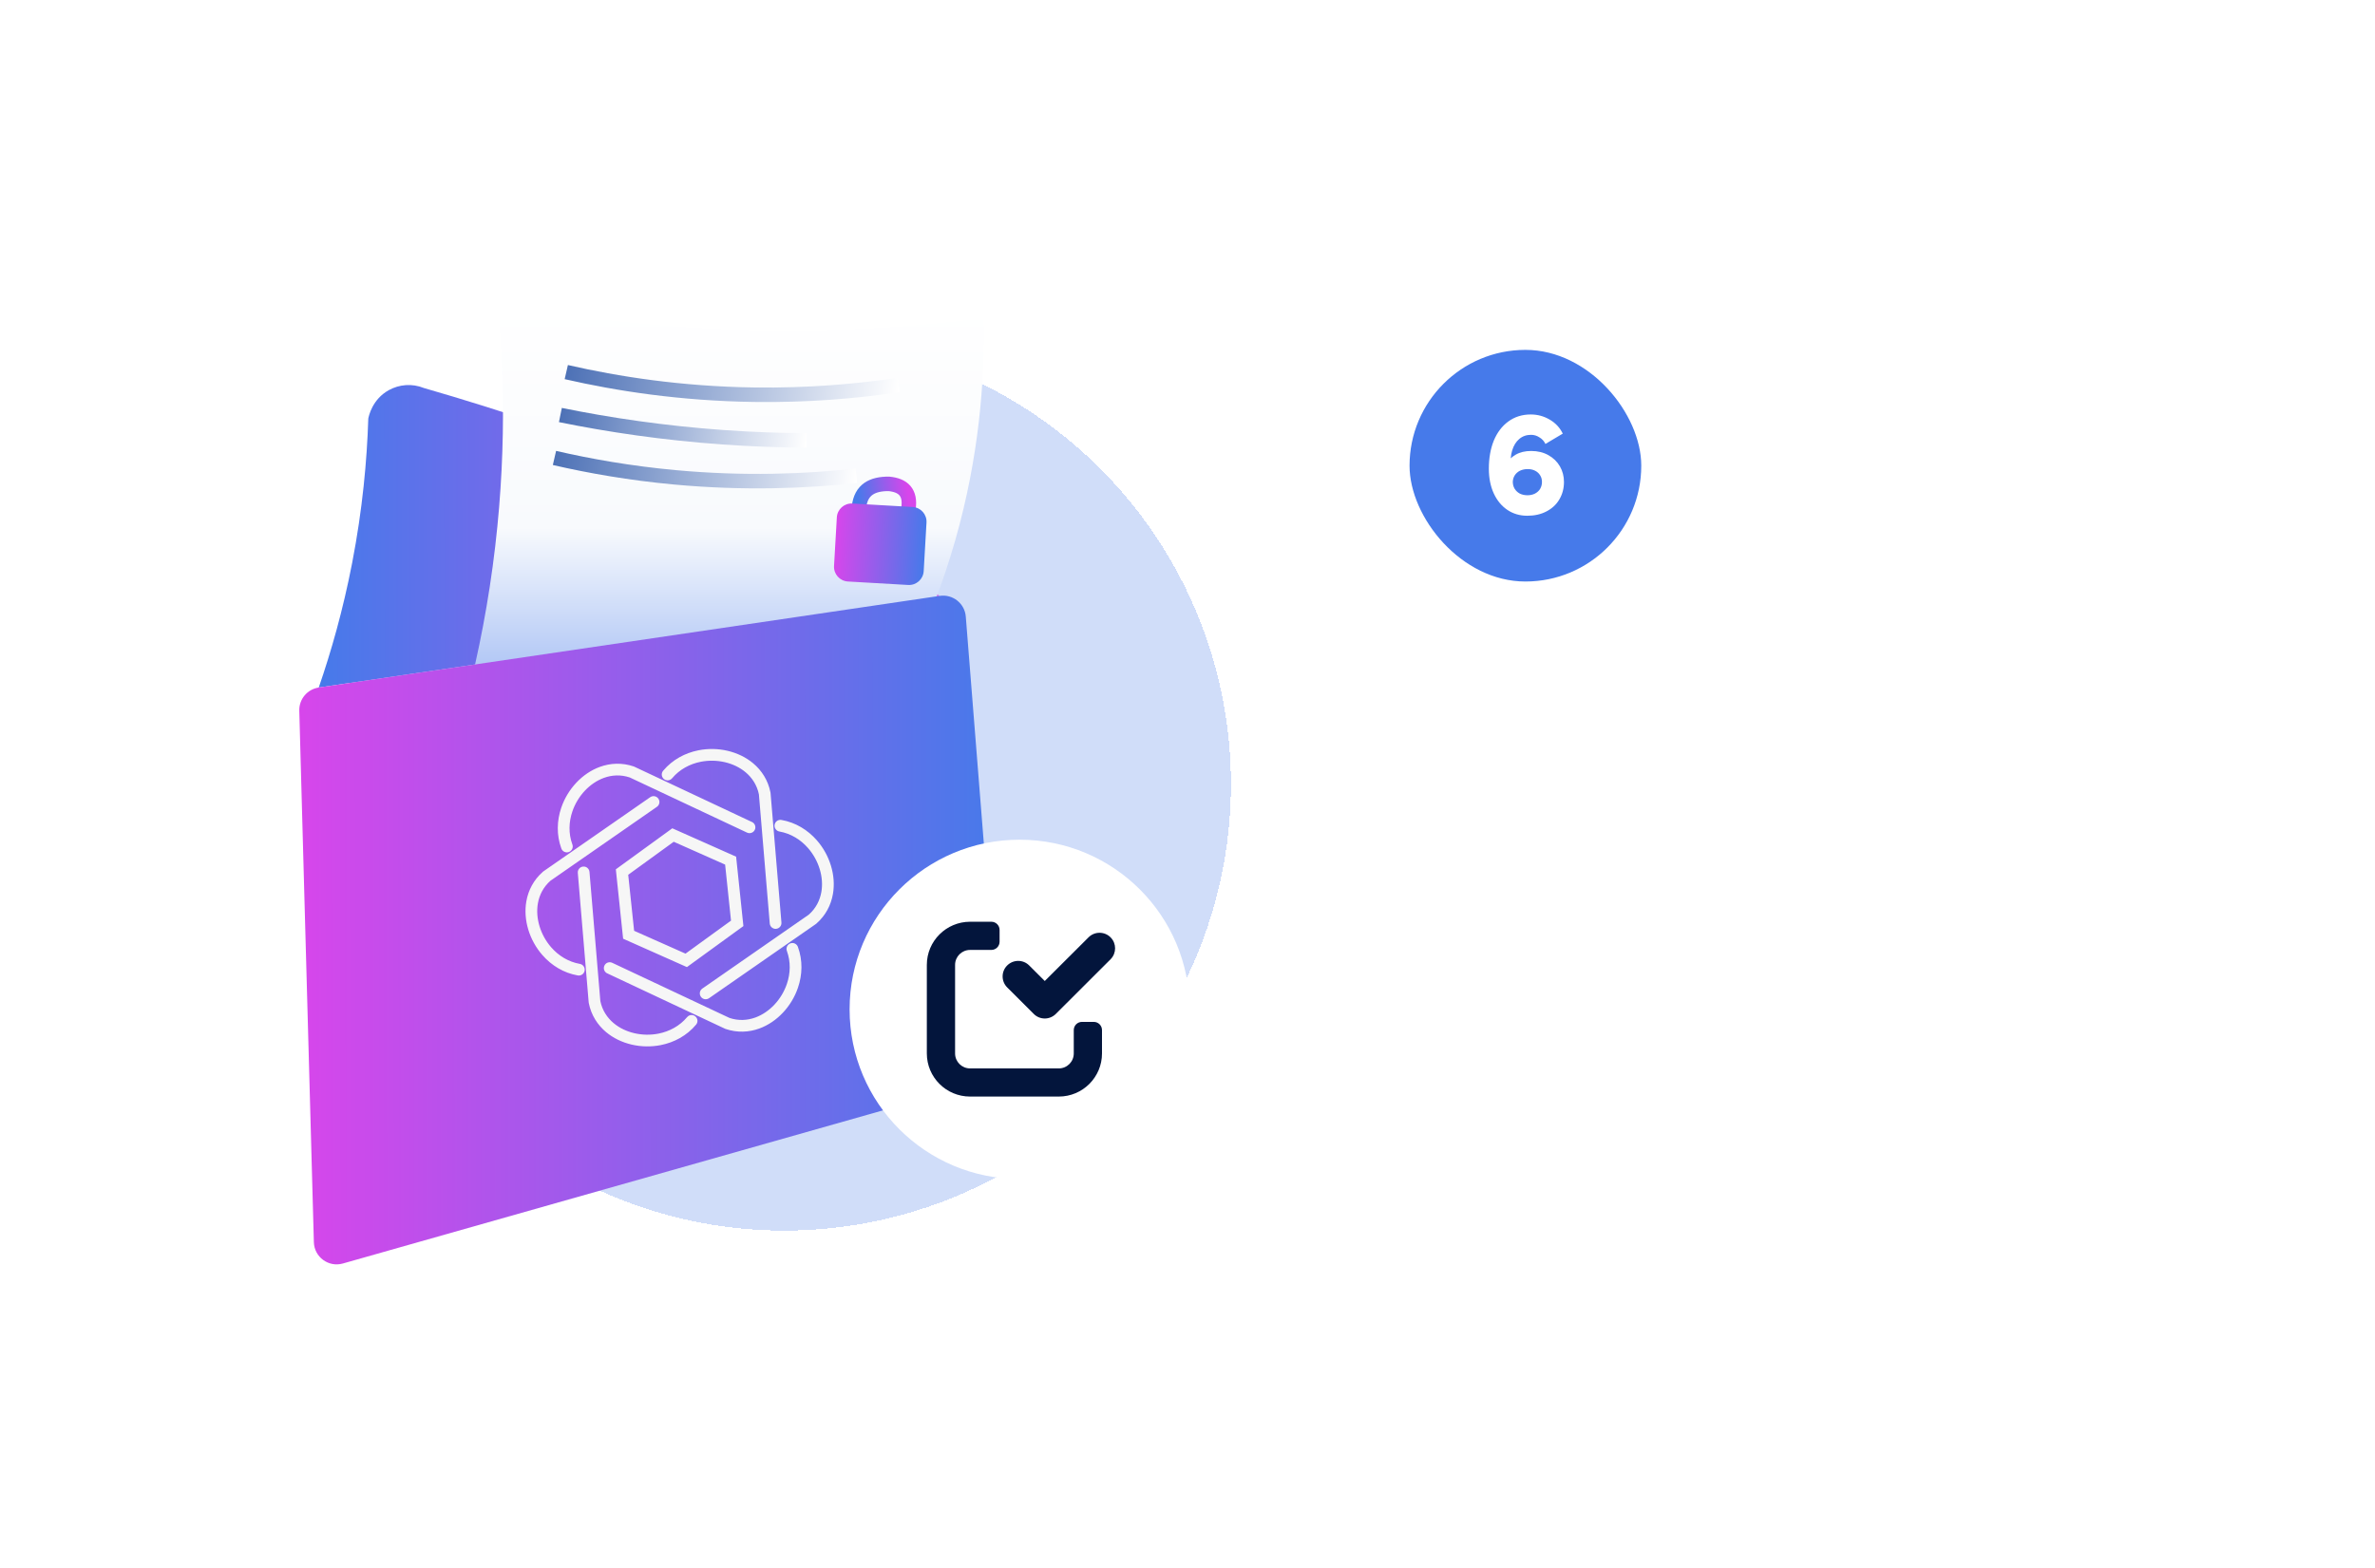 <?xml version="1.0" encoding="UTF-8"?>
<svg xmlns="http://www.w3.org/2000/svg" width="492" height="325" viewBox="0 0 492 325" fill="none">
  <g filter="url(#filter0_d_108_581)">
    <circle cx="162.5" cy="162.5" r="92.5" fill="#467AEA" fill-opacity="0.25" shape-rendering="crispEdges"></circle>
  </g>
  <g clip-path="url(#clip0_108_581)">
    <path d="M66.031 142.466C68.589 135.06 71.061 126.412 72.951 116.647C75.105 105.517 76.02 95.405 76.293 86.745C76.379 86.279 77.093 82.745 80.555 80.84C82.692 79.664 85.333 79.4 87.825 80.407C104.173 85.124 121.899 91.038 140.606 98.506C160.676 106.519 178.715 115.055 194.675 123.476" fill="url(#paint0_linear_108_581)"></path>
    <path d="M155.229 182.084C132.544 180.29 109.858 178.496 87.169 176.703C86.616 176.657 86.265 176.092 86.476 175.581C92.096 161.873 98.07 143.642 101.449 121.641C104.957 98.816 104.589 78.984 103.203 63.891C103.154 63.351 103.628 62.918 104.164 63.017C120.615 66.089 140.268 68.444 162.454 68.497C177.242 68.534 190.792 67.545 202.865 66.043C203.347 65.982 203.772 66.349 203.781 66.835C203.975 78.852 202.865 94.481 197.897 111.925C187.846 147.209 167.549 170.41 155.864 181.853C155.695 182.018 155.464 182.101 155.229 182.08V182.084Z" fill="url(#paint1_linear_108_581)"></path>
    <path d="M117.311 77.103C127.84 79.52 141.015 81.578 156.228 81.792C167.504 81.949 177.593 81.058 186.183 79.78" stroke="url(#paint2_linear_108_581)" stroke-width="3" stroke-miterlimit="10"></path>
    <path d="M116.09 85.999C126.199 88.056 137.496 89.735 149.829 90.609C155.837 91.034 161.601 91.236 167.088 91.261" stroke="url(#paint3_linear_108_581)" stroke-width="3" stroke-miterlimit="10"></path>
    <path d="M114.863 94.894C122.199 96.589 130.538 98.053 139.76 98.906C154.131 100.234 166.889 99.735 177.407 98.585" stroke="url(#paint4_linear_108_581)" stroke-width="3" stroke-miterlimit="10"></path>
    <path d="M203.925 224.127C159.627 236.692 115.33 249.253 71.032 261.819C68.069 262.66 65.107 260.487 65.02 257.406C64.013 220.696 63.007 183.981 62 147.267C61.934 144.879 63.667 142.817 66.031 142.466C108.914 136.136 151.796 129.806 194.674 123.476C197.377 123.076 199.857 125.047 200.071 127.773C202.493 158.253 204.915 188.732 207.342 219.211C207.519 221.454 206.087 223.512 203.921 224.127H203.925Z" fill="url(#paint5_linear_108_581)"></path>
    <path d="M177.951 105.082C178.33 101.388 180.813 100.24 184.139 100.265C187.08 100.542 188.707 102.012 188.188 105.403" stroke="url(#paint6_linear_108_581)" stroke-width="3" stroke-miterlimit="10"></path>
    <path d="M189.063 105.057L176.577 104.338C174.896 104.242 173.455 105.525 173.358 107.206L172.778 117.28C172.681 118.96 173.965 120.401 175.647 120.498L188.132 121.216C189.813 121.313 191.255 120.029 191.351 118.349L191.932 108.274C192.029 106.594 190.744 105.153 189.063 105.057Z" fill="url(#paint7_linear_108_581)"></path>
    <path fill-rule="evenodd" clip-rule="evenodd" d="M144.892 176.793L139.569 174.426L134.853 177.849L130.141 181.267L131.363 192.876L136.545 195.181C136.594 195.198 136.64 195.218 136.685 195.239L142.008 197.61L146.724 194.187L151.436 190.769L150.215 179.16L145.032 176.855C144.987 176.838 144.937 176.818 144.892 176.797V176.793ZM139.276 171.638L152.492 177.519L154.002 191.899L142.301 200.398L129.085 194.517L127.575 180.138L139.276 171.638ZM134.696 165.193C135.249 164.809 136.004 164.945 136.388 165.498C136.772 166.051 136.636 166.805 136.083 167.189L114.021 182.513C112.568 183.8 111.739 185.437 111.429 187.185C111.157 188.736 111.293 190.373 111.768 191.944C112.251 193.528 113.08 195.037 114.19 196.307C115.7 198.035 117.734 199.313 120.119 199.734C120.779 199.849 121.225 200.48 121.109 201.14C120.994 201.8 120.362 202.245 119.702 202.13C116.731 201.61 114.219 200.031 112.362 197.907C111.021 196.377 110.022 194.559 109.445 192.649C108.859 190.723 108.698 188.699 109.036 186.769C109.437 184.488 110.534 182.348 112.449 180.661C112.49 180.624 112.531 180.591 112.576 180.558L134.696 165.193ZM119.698 180.88C119.64 180.212 120.135 179.626 120.804 179.568C121.472 179.511 122.058 180.006 122.116 180.674L124.365 207.433C124.757 209.334 125.759 210.873 127.125 212.015C128.33 213.025 129.815 213.726 131.412 214.097C133.03 214.473 134.75 214.51 136.409 214.184C138.662 213.739 140.787 212.621 142.346 210.761C142.779 210.25 143.543 210.184 144.054 210.617C144.566 211.05 144.632 211.813 144.199 212.324C142.264 214.629 139.644 216.015 136.875 216.563C134.882 216.955 132.807 216.914 130.863 216.46C128.899 216.003 127.059 215.128 125.557 213.871C123.783 212.382 122.475 210.365 121.976 207.862C121.963 207.813 121.955 207.759 121.951 207.705L119.698 180.88ZM125.792 201.701C125.186 201.417 124.926 200.695 125.211 200.089C125.495 199.482 126.217 199.223 126.824 199.507L151.11 210.93C152.963 211.553 154.807 211.454 156.482 210.844C157.959 210.303 159.313 209.367 160.435 208.171C161.566 206.963 162.461 205.491 163.006 203.891C163.748 201.718 163.839 199.318 163.006 197.041C162.775 196.41 163.1 195.713 163.732 195.482C164.363 195.251 165.06 195.577 165.291 196.208C166.323 199.037 166.216 202.002 165.304 204.67C164.648 206.596 163.571 208.369 162.205 209.825C160.827 211.297 159.152 212.448 157.316 213.12C155.129 213.916 152.719 214.036 150.293 213.211C150.252 213.194 150.206 213.178 150.165 213.157L125.792 201.693V201.701ZM146.881 206.844C146.328 207.227 145.573 207.091 145.189 206.538C144.805 205.986 144.942 205.231 145.494 204.848L167.557 189.523C169.009 188.237 169.838 186.6 170.148 184.851C170.42 183.301 170.288 181.663 169.81 180.092C169.327 178.509 168.497 176.999 167.388 175.729C165.877 174.001 163.843 172.723 161.458 172.302C160.798 172.187 160.353 171.556 160.468 170.896C160.584 170.236 161.215 169.791 161.875 169.906C164.846 170.426 167.359 172.005 169.219 174.129C170.56 175.659 171.559 177.478 172.137 179.387C172.723 181.313 172.883 183.338 172.545 185.268C172.145 187.548 171.047 189.688 169.133 191.375C169.092 191.412 169.05 191.445 169.005 191.478L146.885 206.844H146.881ZM161.879 191.156C161.937 191.825 161.442 192.41 160.773 192.468C160.105 192.526 159.519 192.031 159.461 191.363L157.213 164.603C156.821 162.702 155.818 161.164 154.452 160.021C153.247 159.011 151.762 158.31 150.165 157.939C148.548 157.564 146.827 157.527 145.168 157.852C142.916 158.298 140.791 159.415 139.231 161.275C138.798 161.786 138.034 161.852 137.523 161.419C137.011 160.986 136.945 160.224 137.378 159.712C139.314 157.407 141.934 156.021 144.702 155.473C146.695 155.081 148.771 155.122 150.714 155.576C152.678 156.034 154.518 156.908 156.02 158.166C157.794 159.654 159.102 161.671 159.602 164.174C159.614 164.224 159.622 164.277 159.626 164.331L161.879 191.156ZM155.785 170.335C156.391 170.62 156.651 171.341 156.367 171.948C156.082 172.554 155.36 172.814 154.753 172.529L130.467 161.106C128.615 160.483 126.77 160.582 125.095 161.193C123.618 161.733 122.265 162.669 121.142 163.865C120.012 165.073 119.116 166.545 118.572 168.141C117.829 170.315 117.738 172.715 118.572 174.991C118.803 175.622 118.477 176.319 117.846 176.55C117.214 176.781 116.517 176.455 116.286 175.824C115.254 172.995 115.362 170.03 116.273 167.362C116.93 165.44 118.006 163.663 119.372 162.207C120.75 160.735 122.425 159.584 124.262 158.912C126.448 158.116 128.858 157.997 131.284 158.821C131.325 158.838 131.371 158.854 131.412 158.875L155.785 170.339V170.335Z" fill="#F6F6F6"></path>
    <path d="M211.219 244.304C230.67 244.304 246.439 228.566 246.439 209.152C246.439 189.738 230.67 174 211.219 174C191.768 174 176 189.738 176 209.152C176 228.566 191.768 244.304 211.219 244.304Z" fill="white"></path>
    <path d="M226.585 211.752H224.145C223.198 211.752 222.439 212.515 222.439 213.455V218.294C222.439 220.005 221.052 221.393 219.334 221.393H200.958C199.243 221.393 197.853 220.009 197.853 218.294V199.941C197.853 198.23 199.239 196.842 200.958 196.842H205.366C206.312 196.842 207.072 196.079 207.072 195.139V192.703C207.072 191.758 206.308 191 205.366 191H200.958C196.01 191.008 192 195.01 192 199.941V218.286C192 223.224 196.01 227.227 200.958 227.227H219.338C224.278 227.227 228.287 223.224 228.287 218.294V213.455C228.287 212.511 227.524 211.752 226.581 211.752H226.585Z" fill="#03153C"></path>
    <path d="M216.437 211.052C215.582 211.052 214.76 210.717 214.158 210.108L208.675 204.635C207.4 203.396 207.371 201.353 208.621 200.086C209.87 198.814 211.908 198.785 213.179 200.032L213.233 200.086L216.433 203.28L225.528 194.203C226.802 192.964 228.844 192.985 230.085 194.256C231.306 195.504 231.306 197.505 230.085 198.756L218.716 210.108C218.106 210.708 217.292 211.052 216.429 211.052H216.437Z" fill="#03153C"></path>
  </g>
  <rect x="292" y="72.5" width="48" height="48" rx="24" fill="#467AEA"></rect>
  <path d="M316.393 106.872C314.843 106.872 313.469 106.469 312.27 105.663C311.071 104.857 310.131 103.72 309.449 102.253C308.767 100.765 308.426 99.05 308.426 97.107C308.426 94.937 308.767 93.005 309.449 91.31C310.152 89.615 311.154 88.293 312.456 87.342C313.779 86.371 315.329 85.885 317.106 85.885C318.511 85.885 319.813 86.236 321.012 86.939C322.231 87.642 323.141 88.613 323.74 89.853L320.144 91.992C319.875 91.413 319.462 90.959 318.904 90.628C318.367 90.277 317.788 90.101 317.168 90.101C316.217 90.101 315.401 90.39 314.719 90.969C314.058 91.527 313.572 92.312 313.262 93.325C312.952 94.317 312.869 95.454 313.014 96.735L311.061 98.626C311.206 97.758 311.505 96.942 311.96 96.177C312.435 95.392 313.107 94.741 313.975 94.224C314.864 93.707 315.938 93.449 317.199 93.449C318.542 93.449 319.731 93.738 320.764 94.317C321.797 94.896 322.593 95.671 323.151 96.642C323.709 97.613 323.988 98.688 323.988 99.866C323.988 101.209 323.668 102.418 323.027 103.493C322.407 104.547 321.518 105.374 320.361 105.973C319.224 106.572 317.902 106.872 316.393 106.872ZM316.424 102.625C317.003 102.625 317.519 102.511 317.974 102.284C318.449 102.036 318.811 101.705 319.059 101.292C319.307 100.858 319.431 100.383 319.431 99.866C319.431 99.349 319.307 98.895 319.059 98.502C318.811 98.089 318.46 97.768 318.005 97.541C317.571 97.314 317.065 97.2 316.486 97.2C315.887 97.2 315.349 97.314 314.874 97.541C314.419 97.768 314.058 98.089 313.789 98.502C313.541 98.895 313.407 99.339 313.386 99.835C313.386 100.352 313.51 100.827 313.758 101.261C314.027 101.695 314.388 102.036 314.843 102.284C315.318 102.511 315.845 102.625 316.424 102.625Z" fill="white"></path>
  <path d="M294.52 141.83H302.77C304.27 141.83 305.53 142.15 306.55 142.79C307.57 143.41 308.32 144.24 308.8 145.28C309.28 146.3 309.52 147.39 309.52 148.55C309.52 149.63 309.26 150.67 308.74 151.67C308.24 152.65 307.54 153.45 306.64 154.07C305.74 154.69 304.74 155 303.64 155H303.13L303.97 154.1L309.88 162.5H305.05L299.68 154.46L301.15 155.09H296.77V151.73H302.02C303.14 151.73 303.98 151.44 304.54 150.86C305.1 150.28 305.38 149.54 305.38 148.64C305.38 147.76 305.11 147.02 304.57 146.42C304.03 145.8 303.29 145.49 302.35 145.49H297.64L298.66 144.44V162.5H294.52V141.83ZM319.008 162.86C317.588 162.86 316.308 162.55 315.168 161.93C314.028 161.29 313.138 160.42 312.498 159.32C311.858 158.2 311.538 156.93 311.538 155.51C311.538 154.05 311.868 152.76 312.528 151.64C313.208 150.52 314.118 149.66 315.258 149.06C316.398 148.44 317.638 148.13 318.978 148.13C320.318 148.13 321.538 148.43 322.638 149.03C323.758 149.63 324.638 150.47 325.278 151.55C325.918 152.63 326.238 153.88 326.238 155.3C326.238 155.6 326.218 156.09 326.178 156.77H314.568V154.22H322.338C322.298 153.68 322.128 153.21 321.828 152.81C321.548 152.39 321.158 152.07 320.658 151.85C320.178 151.63 319.648 151.52 319.068 151.52C318.368 151.52 317.748 151.66 317.208 151.94C316.668 152.22 316.238 152.67 315.918 153.29C315.618 153.89 315.468 154.65 315.468 155.57C315.468 156.37 315.618 157.06 315.918 157.64C316.238 158.2 316.678 158.63 317.238 158.93C317.818 159.23 318.488 159.38 319.248 159.38C319.948 159.38 320.628 159.24 321.288 158.96C321.948 158.66 322.498 158.26 322.938 157.76L325.248 160.01C324.588 160.91 323.688 161.61 322.548 162.11C321.428 162.61 320.248 162.86 319.008 162.86ZM336.093 162.86C334.733 162.86 333.463 162.55 332.283 161.93C331.103 161.31 330.163 160.44 329.463 159.32C328.763 158.18 328.413 156.89 328.413 155.45C328.413 154.01 328.763 152.74 329.463 151.64C330.163 150.52 331.103 149.66 332.283 149.06C333.463 148.44 334.733 148.13 336.093 148.13C337.333 148.13 338.453 148.4 339.453 148.94C340.453 149.46 341.293 150.18 341.973 151.1L339.063 153.17C338.743 152.73 338.313 152.39 337.773 152.15C337.233 151.89 336.683 151.76 336.123 151.76C335.383 151.76 334.723 151.93 334.143 152.27C333.583 152.59 333.143 153.03 332.823 153.59C332.523 154.15 332.373 154.77 332.373 155.45C332.373 156.15 332.523 156.79 332.823 157.37C333.143 157.95 333.583 158.41 334.143 158.75C334.723 159.07 335.383 159.23 336.123 159.23C336.683 159.23 337.233 159.11 337.773 158.87C338.313 158.61 338.743 158.26 339.063 157.82L341.973 159.89C341.293 160.81 340.453 161.54 339.453 162.08C338.453 162.6 337.333 162.86 336.093 162.86ZM351.206 162.86C349.786 162.86 348.506 162.55 347.366 161.93C346.226 161.29 345.336 160.42 344.696 159.32C344.056 158.2 343.736 156.93 343.736 155.51C343.736 154.05 344.066 152.76 344.726 151.64C345.406 150.52 346.316 149.66 347.456 149.06C348.596 148.44 349.836 148.13 351.176 148.13C352.516 148.13 353.736 148.43 354.836 149.03C355.956 149.63 356.836 150.47 357.476 151.55C358.116 152.63 358.436 153.88 358.436 155.3C358.436 155.6 358.416 156.09 358.376 156.77H346.766V154.22H354.536C354.496 153.68 354.326 153.21 354.026 152.81C353.746 152.39 353.356 152.07 352.856 151.85C352.376 151.63 351.846 151.52 351.266 151.52C350.566 151.52 349.946 151.66 349.406 151.94C348.866 152.22 348.436 152.67 348.116 153.29C347.816 153.89 347.666 154.65 347.666 155.57C347.666 156.37 347.816 157.06 348.116 157.64C348.436 158.2 348.876 158.63 349.436 158.93C350.016 159.23 350.686 159.38 351.446 159.38C352.146 159.38 352.826 159.24 353.486 158.96C354.146 158.66 354.696 158.26 355.136 157.76L357.446 160.01C356.786 160.91 355.886 161.61 354.746 162.11C353.626 162.61 352.446 162.86 351.206 162.86ZM361.48 148.49H365.38V162.5H361.48V148.49ZM363.43 146C362.75 146 362.16 145.77 361.66 145.31C361.18 144.85 360.94 144.3 360.94 143.66C360.94 143 361.18 142.45 361.66 142.01C362.16 141.55 362.75 141.32 363.43 141.32C364.11 141.32 364.69 141.55 365.17 142.01C365.65 142.45 365.89 143 365.89 143.66C365.89 144.32 365.65 144.88 365.17 145.34C364.69 145.78 364.11 146 363.43 146ZM367.501 148.49H371.731L375.601 158.66H374.731L378.571 148.49H382.831L376.891 162.5H373.411L367.501 148.49ZM391.225 162.86C389.805 162.86 388.525 162.55 387.385 161.93C386.245 161.29 385.355 160.42 384.715 159.32C384.075 158.2 383.755 156.93 383.755 155.51C383.755 154.05 384.085 152.76 384.745 151.64C385.425 150.52 386.335 149.66 387.475 149.06C388.615 148.44 389.855 148.13 391.195 148.13C392.535 148.13 393.755 148.43 394.855 149.03C395.975 149.63 396.855 150.47 397.495 151.55C398.135 152.63 398.455 153.88 398.455 155.3C398.455 155.6 398.435 156.09 398.395 156.77H386.785V154.22H394.555C394.515 153.68 394.345 153.21 394.045 152.81C393.765 152.39 393.375 152.07 392.875 151.85C392.395 151.63 391.865 151.52 391.285 151.52C390.585 151.52 389.965 151.66 389.425 151.94C388.885 152.22 388.455 152.67 388.135 153.29C387.835 153.89 387.685 154.65 387.685 155.57C387.685 156.37 387.835 157.06 388.135 157.64C388.455 158.2 388.895 158.63 389.455 158.93C390.035 159.23 390.705 159.38 391.465 159.38C392.165 159.38 392.845 159.24 393.505 158.96C394.165 158.66 394.715 158.26 395.155 157.76L397.465 160.01C396.805 160.91 395.905 161.61 394.765 162.11C393.645 162.61 392.465 162.86 391.225 162.86ZM410.057 147.47C410.057 145.35 410.577 143.72 411.617 142.58C412.677 141.44 414.197 140.87 416.177 140.87H417.107V144.5H416.537C415.617 144.5 414.957 144.73 414.557 145.19C414.157 145.63 413.957 146.24 413.957 147.02V162.5H410.057V147.47ZM407.417 148.49H421.307V151.52H407.417V148.49ZM419.687 148.49H423.587V162.5H419.687V148.49ZM421.607 146C420.947 146 420.367 145.77 419.867 145.31C419.387 144.85 419.147 144.3 419.147 143.66C419.147 143 419.387 142.45 419.867 142.01C420.367 141.55 420.947 141.32 421.607 141.32C422.307 141.32 422.897 141.55 423.377 142.01C423.857 142.45 424.097 143 424.097 143.66C424.097 144.32 423.857 144.88 423.377 145.34C422.897 145.78 422.307 146 421.607 146ZM427.544 140.87H431.444V162.5H427.544V140.87ZM442.055 162.86C440.635 162.86 439.355 162.55 438.215 161.93C437.075 161.29 436.185 160.42 435.545 159.32C434.905 158.2 434.585 156.93 434.585 155.51C434.585 154.05 434.915 152.76 435.575 151.64C436.255 150.52 437.165 149.66 438.305 149.06C439.445 148.44 440.685 148.13 442.025 148.13C443.365 148.13 444.585 148.43 445.685 149.03C446.805 149.63 447.685 150.47 448.325 151.55C448.965 152.63 449.285 153.88 449.285 155.3C449.285 155.6 449.265 156.09 449.225 156.77H437.615V154.22H445.385C445.345 153.68 445.175 153.21 444.875 152.81C444.595 152.39 444.205 152.07 443.705 151.85C443.225 151.63 442.695 151.52 442.115 151.52C441.415 151.52 440.795 151.66 440.255 151.94C439.715 152.22 439.285 152.67 438.965 153.29C438.665 153.89 438.515 154.65 438.515 155.57C438.515 156.37 438.665 157.06 438.965 157.64C439.285 158.2 439.725 158.63 440.285 158.93C440.865 159.23 441.535 159.38 442.295 159.38C442.995 159.38 443.675 159.24 444.335 158.96C444.995 158.66 445.545 158.26 445.985 157.76L448.295 160.01C447.635 160.91 446.735 161.61 445.595 162.11C444.475 162.61 443.295 162.86 442.055 162.86Z" fill="white"></path>
  <path opacity="0.75" d="M294.112 193.342H303.044V195.19H295.278L296.092 194.398V207.444L295.278 206.652H303.264V208.5H294.112V193.342ZM295.322 200.118H302.164V201.988H295.322V200.118ZM305.918 198.226H307.832V200.8L307.612 200.47C307.7 199.927 307.942 199.465 308.338 199.084C308.734 198.703 309.196 198.424 309.724 198.248C310.252 198.057 310.758 197.962 311.242 197.962C312.078 197.962 312.811 198.145 313.442 198.512C314.073 198.879 314.549 199.407 314.872 200.096C315.209 200.785 315.378 201.607 315.378 202.56V208.5H313.464V202.67C313.464 202.113 313.354 201.621 313.134 201.196C312.929 200.771 312.635 200.441 312.254 200.206C311.887 199.971 311.462 199.854 310.978 199.854C310.465 199.854 309.966 199.964 309.482 200.184C308.998 200.404 308.602 200.749 308.294 201.218C307.986 201.673 307.832 202.245 307.832 202.934V208.5H305.918V198.226ZM323.368 208.764C322.386 208.764 321.469 208.537 320.618 208.082C319.782 207.627 319.108 206.989 318.594 206.168C318.096 205.347 317.846 204.408 317.846 203.352C317.846 202.296 318.096 201.357 318.594 200.536C319.108 199.715 319.782 199.084 320.618 198.644C321.469 198.189 322.386 197.962 323.368 197.962C324.16 197.962 324.894 198.109 325.568 198.402C326.258 198.681 326.83 199.077 327.284 199.59L326.074 200.844C325.752 200.507 325.363 200.243 324.908 200.052C324.454 199.861 323.962 199.766 323.434 199.766C322.76 199.766 322.144 199.92 321.586 200.228C321.029 200.536 320.589 200.961 320.266 201.504C319.944 202.047 319.782 202.663 319.782 203.352C319.782 204.041 319.944 204.665 320.266 205.222C320.589 205.765 321.029 206.19 321.586 206.498C322.144 206.806 322.76 206.96 323.434 206.96C323.962 206.96 324.454 206.865 324.908 206.674C325.363 206.483 325.752 206.219 326.074 205.882L327.284 207.136C326.83 207.649 326.258 208.053 325.568 208.346C324.894 208.625 324.16 208.764 323.368 208.764ZM329.701 198.226H331.637V201.548L331.417 201.504C331.637 200.287 332.004 199.392 332.517 198.82C333.045 198.248 333.713 197.962 334.519 197.962C334.871 197.962 335.216 198.006 335.553 198.094C335.891 198.167 336.14 198.255 336.301 198.358L335.993 200.162C335.509 199.927 335.011 199.81 334.497 199.81C333.529 199.81 332.811 200.272 332.341 201.196C331.872 202.105 331.637 203.286 331.637 204.738V208.5H329.701V198.226ZM341.333 207.466L341.355 208.962L336.911 198.226H338.979L342.455 206.674L341.729 206.652L345.227 198.226H347.295L340.915 213.494H338.891L341.333 207.466ZM349.252 198.226H351.166V200.668L350.946 200.316C351.107 199.847 351.386 199.429 351.782 199.062C352.193 198.695 352.662 198.424 353.19 198.248C353.733 198.057 354.275 197.962 354.818 197.962C355.757 197.962 356.615 198.189 357.392 198.644C358.184 199.099 358.807 199.737 359.262 200.558C359.731 201.379 359.966 202.318 359.966 203.374C359.966 204.445 359.731 205.391 359.262 206.212C358.807 207.019 358.191 207.649 357.414 208.104C356.637 208.544 355.779 208.764 354.84 208.764C354.268 208.764 353.711 208.676 353.168 208.5C352.64 208.324 352.178 208.06 351.782 207.708C351.401 207.341 351.122 206.916 350.946 206.432L351.166 206.102V213.494H349.252V198.226ZM354.642 206.96C355.273 206.96 355.845 206.806 356.358 206.498C356.886 206.19 357.297 205.772 357.59 205.244C357.883 204.701 358.03 204.085 358.03 203.396C358.03 202.721 357.883 202.113 357.59 201.57C357.297 201.013 356.886 200.573 356.358 200.25C355.83 199.927 355.258 199.766 354.642 199.766C354.041 199.766 353.469 199.92 352.926 200.228C352.383 200.521 351.951 200.947 351.628 201.504C351.32 202.047 351.166 202.677 351.166 203.396C351.166 204.1 351.327 204.723 351.65 205.266C351.987 205.809 352.427 206.227 352.97 206.52C353.527 206.813 354.085 206.96 354.642 206.96ZM363.214 194.354H365.128V208.5H363.214V194.354ZM361.366 198.226H367.35V199.876H361.366V198.226ZM373.852 208.764C372.884 208.764 371.997 208.537 371.19 208.082C370.383 207.627 369.745 206.989 369.276 206.168C368.807 205.332 368.572 204.386 368.572 203.33C368.572 202.274 368.807 201.343 369.276 200.536C369.745 199.715 370.376 199.084 371.168 198.644C371.975 198.189 372.869 197.962 373.852 197.962C374.82 197.962 375.693 198.189 376.47 198.644C377.247 199.084 377.856 199.707 378.296 200.514C378.736 201.321 378.956 202.259 378.956 203.33C378.956 203.535 378.941 203.821 378.912 204.188H369.892V202.538H377.042C376.969 201.966 376.785 201.475 376.492 201.064C376.199 200.639 375.825 200.316 375.37 200.096C374.93 199.876 374.424 199.766 373.852 199.766C373.177 199.766 372.583 199.905 372.07 200.184C371.571 200.463 371.183 200.881 370.904 201.438C370.64 201.981 370.508 202.655 370.508 203.462C370.508 204.21 370.647 204.848 370.926 205.376C371.219 205.904 371.623 206.3 372.136 206.564C372.649 206.828 373.243 206.96 373.918 206.96C374.563 206.96 375.15 206.821 375.678 206.542C376.221 206.263 376.631 205.867 376.91 205.354L378.56 206.014C378.135 206.879 377.497 207.554 376.646 208.038C375.795 208.522 374.864 208.764 373.852 208.764ZM386.052 208.764C385.113 208.764 384.248 208.537 383.456 208.082C382.664 207.627 382.041 206.989 381.586 206.168C381.131 205.347 380.904 204.408 380.904 203.352C380.904 202.281 381.131 201.343 381.586 200.536C382.055 199.715 382.679 199.084 383.456 198.644C384.233 198.189 385.091 197.962 386.03 197.962C386.602 197.962 387.152 198.05 387.68 198.226C388.223 198.402 388.685 198.673 389.066 199.04C389.447 199.392 389.733 199.81 389.924 200.294L389.704 200.624V192.638H391.618V208.5H389.704V206.058L389.924 206.41C389.748 206.879 389.462 207.297 389.066 207.664C388.67 208.031 388.201 208.309 387.658 208.5C387.13 208.676 386.595 208.764 386.052 208.764ZM386.206 206.96C386.822 206.96 387.394 206.813 387.922 206.52C388.465 206.212 388.897 205.787 389.22 205.244C389.543 204.687 389.704 204.049 389.704 203.33C389.704 202.626 389.535 202.003 389.198 201.46C388.875 200.917 388.435 200.499 387.878 200.206C387.335 199.913 386.778 199.766 386.206 199.766C385.59 199.766 385.018 199.92 384.49 200.228C383.977 200.536 383.573 200.961 383.28 201.504C382.987 202.032 382.84 202.641 382.84 203.33C382.84 204.005 382.987 204.621 383.28 205.178C383.573 205.721 383.984 206.153 384.512 206.476C385.04 206.799 385.605 206.96 386.206 206.96ZM401.35 197.17C401.35 195.762 401.665 194.655 402.296 193.848C402.926 193.041 403.902 192.638 405.222 192.638H405.838V194.442H405.552C404.701 194.442 404.1 194.669 403.748 195.124C403.41 195.564 403.249 196.158 403.264 196.906V208.5H401.35V197.17ZM399.37 198.226H408.808V199.876H399.37V198.226ZM407.928 198.226H409.842V208.5H407.928V198.226ZM408.874 195.718C408.507 195.718 408.192 195.593 407.928 195.344C407.664 195.095 407.532 194.794 407.532 194.442C407.532 194.09 407.664 193.789 407.928 193.54C408.192 193.291 408.507 193.166 408.874 193.166C409.255 193.166 409.578 193.291 409.842 193.54C410.106 193.789 410.238 194.09 410.238 194.442C410.238 194.794 410.106 195.095 409.842 195.344C409.578 195.593 409.255 195.718 408.874 195.718ZM413.168 192.638H415.082V208.5H413.168V192.638ZM423.008 208.764C422.04 208.764 421.153 208.537 420.346 208.082C419.54 207.627 418.902 206.989 418.432 206.168C417.963 205.332 417.728 204.386 417.728 203.33C417.728 202.274 417.963 201.343 418.432 200.536C418.902 199.715 419.532 199.084 420.324 198.644C421.131 198.189 422.026 197.962 423.008 197.962C423.976 197.962 424.849 198.189 425.626 198.644C426.404 199.084 427.012 199.707 427.452 200.514C427.892 201.321 428.112 202.259 428.112 203.33C428.112 203.535 428.098 203.821 428.068 204.188H419.048V202.538H426.198C426.125 201.966 425.942 201.475 425.648 201.064C425.355 200.639 424.981 200.316 424.526 200.096C424.086 199.876 423.58 199.766 423.008 199.766C422.334 199.766 421.74 199.905 421.226 200.184C420.728 200.463 420.339 200.881 420.06 201.438C419.796 201.981 419.664 202.655 419.664 203.462C419.664 204.21 419.804 204.848 420.082 205.376C420.376 205.904 420.779 206.3 421.292 206.564C421.806 206.828 422.4 206.96 423.074 206.96C423.72 206.96 424.306 206.821 424.834 206.542C425.377 206.263 425.788 205.867 426.066 205.354L427.716 206.014C427.291 206.879 426.653 207.554 425.802 208.038C424.952 208.522 424.02 208.764 423.008 208.764ZM299.238 241.764C298.695 241.764 298.153 241.676 297.61 241.5C297.082 241.309 296.613 241.031 296.202 240.664C295.806 240.297 295.527 239.879 295.366 239.41L295.586 239.058V241.5H293.672V225.638H295.586V233.624L295.366 233.294C295.542 232.81 295.821 232.392 296.202 232.04C296.598 231.673 297.06 231.402 297.588 231.226C298.131 231.05 298.688 230.962 299.26 230.962C300.199 230.962 301.057 231.189 301.834 231.644C302.611 232.084 303.227 232.715 303.682 233.536C304.151 234.343 304.386 235.281 304.386 236.352C304.386 237.408 304.151 238.347 303.682 239.168C303.227 239.989 302.604 240.627 301.812 241.082C301.035 241.537 300.177 241.764 299.238 241.764ZM299.062 239.96C299.678 239.96 300.25 239.799 300.778 239.476C301.306 239.153 301.717 238.721 302.01 238.178C302.303 237.621 302.45 237.005 302.45 236.33C302.45 235.641 302.303 235.032 302.01 234.504C301.717 233.961 301.306 233.536 300.778 233.228C300.265 232.92 299.693 232.766 299.062 232.766C298.505 232.766 297.947 232.913 297.39 233.206C296.847 233.499 296.407 233.917 296.07 234.46C295.747 235.003 295.586 235.626 295.586 236.33C295.586 237.049 295.74 237.687 296.048 238.244C296.371 238.787 296.803 239.212 297.346 239.52C297.889 239.813 298.461 239.96 299.062 239.96ZM309.901 240.466L309.923 241.962L305.479 231.226H307.547L311.023 239.674L310.297 239.652L313.795 231.226H315.863L309.483 246.494H307.459L309.901 240.466ZM327.983 241.764C327.015 241.764 326.128 241.537 325.321 241.082C324.514 240.627 323.876 239.989 323.407 239.168C322.938 238.332 322.703 237.386 322.703 236.33C322.703 235.274 322.938 234.343 323.407 233.536C323.876 232.715 324.507 232.084 325.299 231.644C326.106 231.189 327 230.962 327.983 230.962C328.951 230.962 329.824 231.189 330.601 231.644C331.378 232.084 331.987 232.707 332.427 233.514C332.867 234.321 333.087 235.259 333.087 236.33C333.087 236.535 333.072 236.821 333.043 237.188H324.023V235.538H331.173C331.1 234.966 330.916 234.475 330.623 234.064C330.33 233.639 329.956 233.316 329.501 233.096C329.061 232.876 328.555 232.766 327.983 232.766C327.308 232.766 326.714 232.905 326.201 233.184C325.702 233.463 325.314 233.881 325.035 234.438C324.771 234.981 324.639 235.655 324.639 236.462C324.639 237.21 324.778 237.848 325.057 238.376C325.35 238.904 325.754 239.3 326.267 239.564C326.78 239.828 327.374 239.96 328.049 239.96C328.694 239.96 329.281 239.821 329.809 239.542C330.352 239.263 330.762 238.867 331.041 238.354L332.691 239.014C332.266 239.879 331.628 240.554 330.777 241.038C329.926 241.522 328.995 241.764 327.983 241.764ZM335.717 231.226H337.631V233.602L337.477 233.272C337.565 232.817 337.778 232.421 338.115 232.084C338.467 231.732 338.885 231.461 339.369 231.27C339.868 231.065 340.388 230.962 340.931 230.962C341.782 230.962 342.53 231.204 343.175 231.688C343.835 232.172 344.282 232.847 344.517 233.712L344.011 233.91C344.26 233.133 344.605 232.524 345.045 232.084C345.5 231.644 345.969 231.351 346.453 231.204C346.952 231.043 347.436 230.962 347.905 230.962C348.756 230.962 349.474 231.145 350.061 231.512C350.662 231.879 351.117 232.407 351.425 233.096C351.733 233.771 351.887 234.592 351.887 235.56V241.5H349.973V235.67C349.973 235.113 349.87 234.621 349.665 234.196C349.474 233.756 349.196 233.419 348.829 233.184C348.462 232.935 348.03 232.81 347.531 232.81C346.622 232.795 345.932 233.096 345.463 233.712C344.994 234.313 344.759 235.193 344.759 236.352V241.5H342.845V235.67C342.845 235.098 342.75 234.599 342.559 234.174C342.368 233.734 342.097 233.397 341.745 233.162C341.393 232.927 340.99 232.81 340.535 232.81C339.728 232.81 339.039 233.074 338.467 233.602C337.91 234.13 337.631 234.907 337.631 235.934V241.5H335.717V231.226ZM359.408 241.764C358.528 241.764 357.7 241.529 356.922 241.06C356.145 240.591 355.522 239.945 355.052 239.124C354.598 238.303 354.37 237.379 354.37 236.352C354.37 235.355 354.598 234.445 355.052 233.624C355.507 232.803 356.123 232.157 356.9 231.688C357.678 231.204 358.543 230.962 359.496 230.962C360.068 230.962 360.618 231.05 361.146 231.226C361.689 231.402 362.151 231.673 362.532 232.04C362.928 232.392 363.214 232.81 363.39 233.294L363.17 233.624V231.226H365.084V241.5H363.17V238.86L363.39 239.19C363.214 239.674 362.928 240.114 362.532 240.51C362.136 240.906 361.667 241.214 361.124 241.434C360.582 241.654 360.01 241.764 359.408 241.764ZM359.694 239.96C360.296 239.96 360.86 239.806 361.388 239.498C361.931 239.175 362.364 238.743 362.686 238.2C363.009 237.643 363.17 237.027 363.17 236.352C363.17 235.663 363.002 235.047 362.664 234.504C362.342 233.961 361.902 233.536 361.344 233.228C360.802 232.92 360.244 232.766 359.672 232.766C359.056 232.766 358.484 232.935 357.956 233.272C357.443 233.595 357.04 234.027 356.746 234.57C356.453 235.113 356.306 235.707 356.306 236.352C356.306 236.997 356.453 237.599 356.746 238.156C357.054 238.699 357.465 239.139 357.978 239.476C358.506 239.799 359.078 239.96 359.694 239.96ZM368.438 231.226H370.352V241.5H368.438V231.226ZM369.384 228.718C369.002 228.718 368.68 228.601 368.416 228.366C368.166 228.117 368.042 227.809 368.042 227.442C368.042 227.09 368.166 226.789 368.416 226.54C368.68 226.291 369.002 226.166 369.384 226.166C369.765 226.166 370.088 226.291 370.352 226.54C370.616 226.789 370.748 227.09 370.748 227.442C370.748 227.809 370.616 228.117 370.352 228.366C370.088 228.601 369.765 228.718 369.384 228.718ZM373.68 225.638H375.594V241.5H373.68V225.638Z" fill="white"></path>
  <defs>
    <filter id="filter0_d_108_581" x="0" y="0" width="325" height="325" filterUnits="userSpaceOnUse" color-interpolation-filters="sRGB">
      <feFlood flood-opacity="0" result="BackgroundImageFix"></feFlood>
      <feColorMatrix in="SourceAlpha" type="matrix" values="0 0 0 0 0 0 0 0 0 0 0 0 0 0 0 0 0 0 127 0" result="hardAlpha"></feColorMatrix>
      <feOffset></feOffset>
      <feGaussianBlur stdDeviation="35"></feGaussianBlur>
      <feComposite in2="hardAlpha" operator="out"></feComposite>
      <feColorMatrix type="matrix" values="0 0 0 0 0.275 0 0 0 0 0.478 0 0 0 0 0.918 0 0 0 0.25 0"></feColorMatrix>
      <feBlend mode="normal" in2="BackgroundImageFix" result="effect1_dropShadow_108_581"></feBlend>
      <feBlend mode="normal" in="SourceGraphic" in2="effect1_dropShadow_108_581" result="shape"></feBlend>
    </filter>
    <linearGradient id="paint0_linear_108_581" x1="194.675" y1="110.952" x2="66.031" y2="111.142" gradientUnits="userSpaceOnUse">
      <stop stop-color="#D746EB"></stop>
      <stop offset="1" stop-color="#467AEA"></stop>
    </linearGradient>
    <linearGradient id="paint1_linear_108_581" x1="145.108" y1="63" x2="145.108" y2="182.084" gradientUnits="userSpaceOnUse">
      <stop stop-color="white"></stop>
      <stop offset="0.389" stop-color="#F8FAFD"></stop>
      <stop offset="1" stop-color="#467AEA"></stop>
    </linearGradient>
    <linearGradient id="paint2_linear_108_581" x1="117.69" y1="74.018" x2="185.822" y2="83.599" gradientUnits="userSpaceOnUse">
      <stop stop-color="#4D71B6"></stop>
      <stop offset="1" stop-color="white"></stop>
    </linearGradient>
    <linearGradient id="paint3_linear_108_581" x1="116.149" y1="85.308" x2="167.006" y2="92.459" gradientUnits="userSpaceOnUse">
      <stop stop-color="#4D71B6"></stop>
      <stop offset="1" stop-color="white"></stop>
    </linearGradient>
    <linearGradient id="paint4_linear_108_581" x1="115.11" y1="92.749" x2="177.158" y2="101.474" gradientUnits="userSpaceOnUse">
      <stop stop-color="#4D71B6"></stop>
      <stop offset="1" stop-color="white"></stop>
    </linearGradient>
    <linearGradient id="paint5_linear_108_581" x1="207.356" y1="192.33" x2="61.998" y2="192.439" gradientUnits="userSpaceOnUse">
      <stop stop-color="#467AEA"></stop>
      <stop offset="1" stop-color="#D746EB"></stop>
    </linearGradient>
    <linearGradient id="paint6_linear_108_581" x1="188.124" y1="102.54" x2="177.796" y2="103.768" gradientUnits="userSpaceOnUse">
      <stop stop-color="#D746EB"></stop>
      <stop offset="1" stop-color="#467AEA"></stop>
    </linearGradient>
    <linearGradient id="paint7_linear_108_581" x1="191.644" y1="113.267" x2="173.07" y2="112.212" gradientUnits="userSpaceOnUse">
      <stop stop-color="#467AEA"></stop>
      <stop offset="1" stop-color="#D746EB"></stop>
    </linearGradient>
    <clipPath id="clip0_108_581">
      <rect width="200" height="199" fill="white" transform="translate(62 63)"></rect>
    </clipPath>
  </defs>
</svg>

